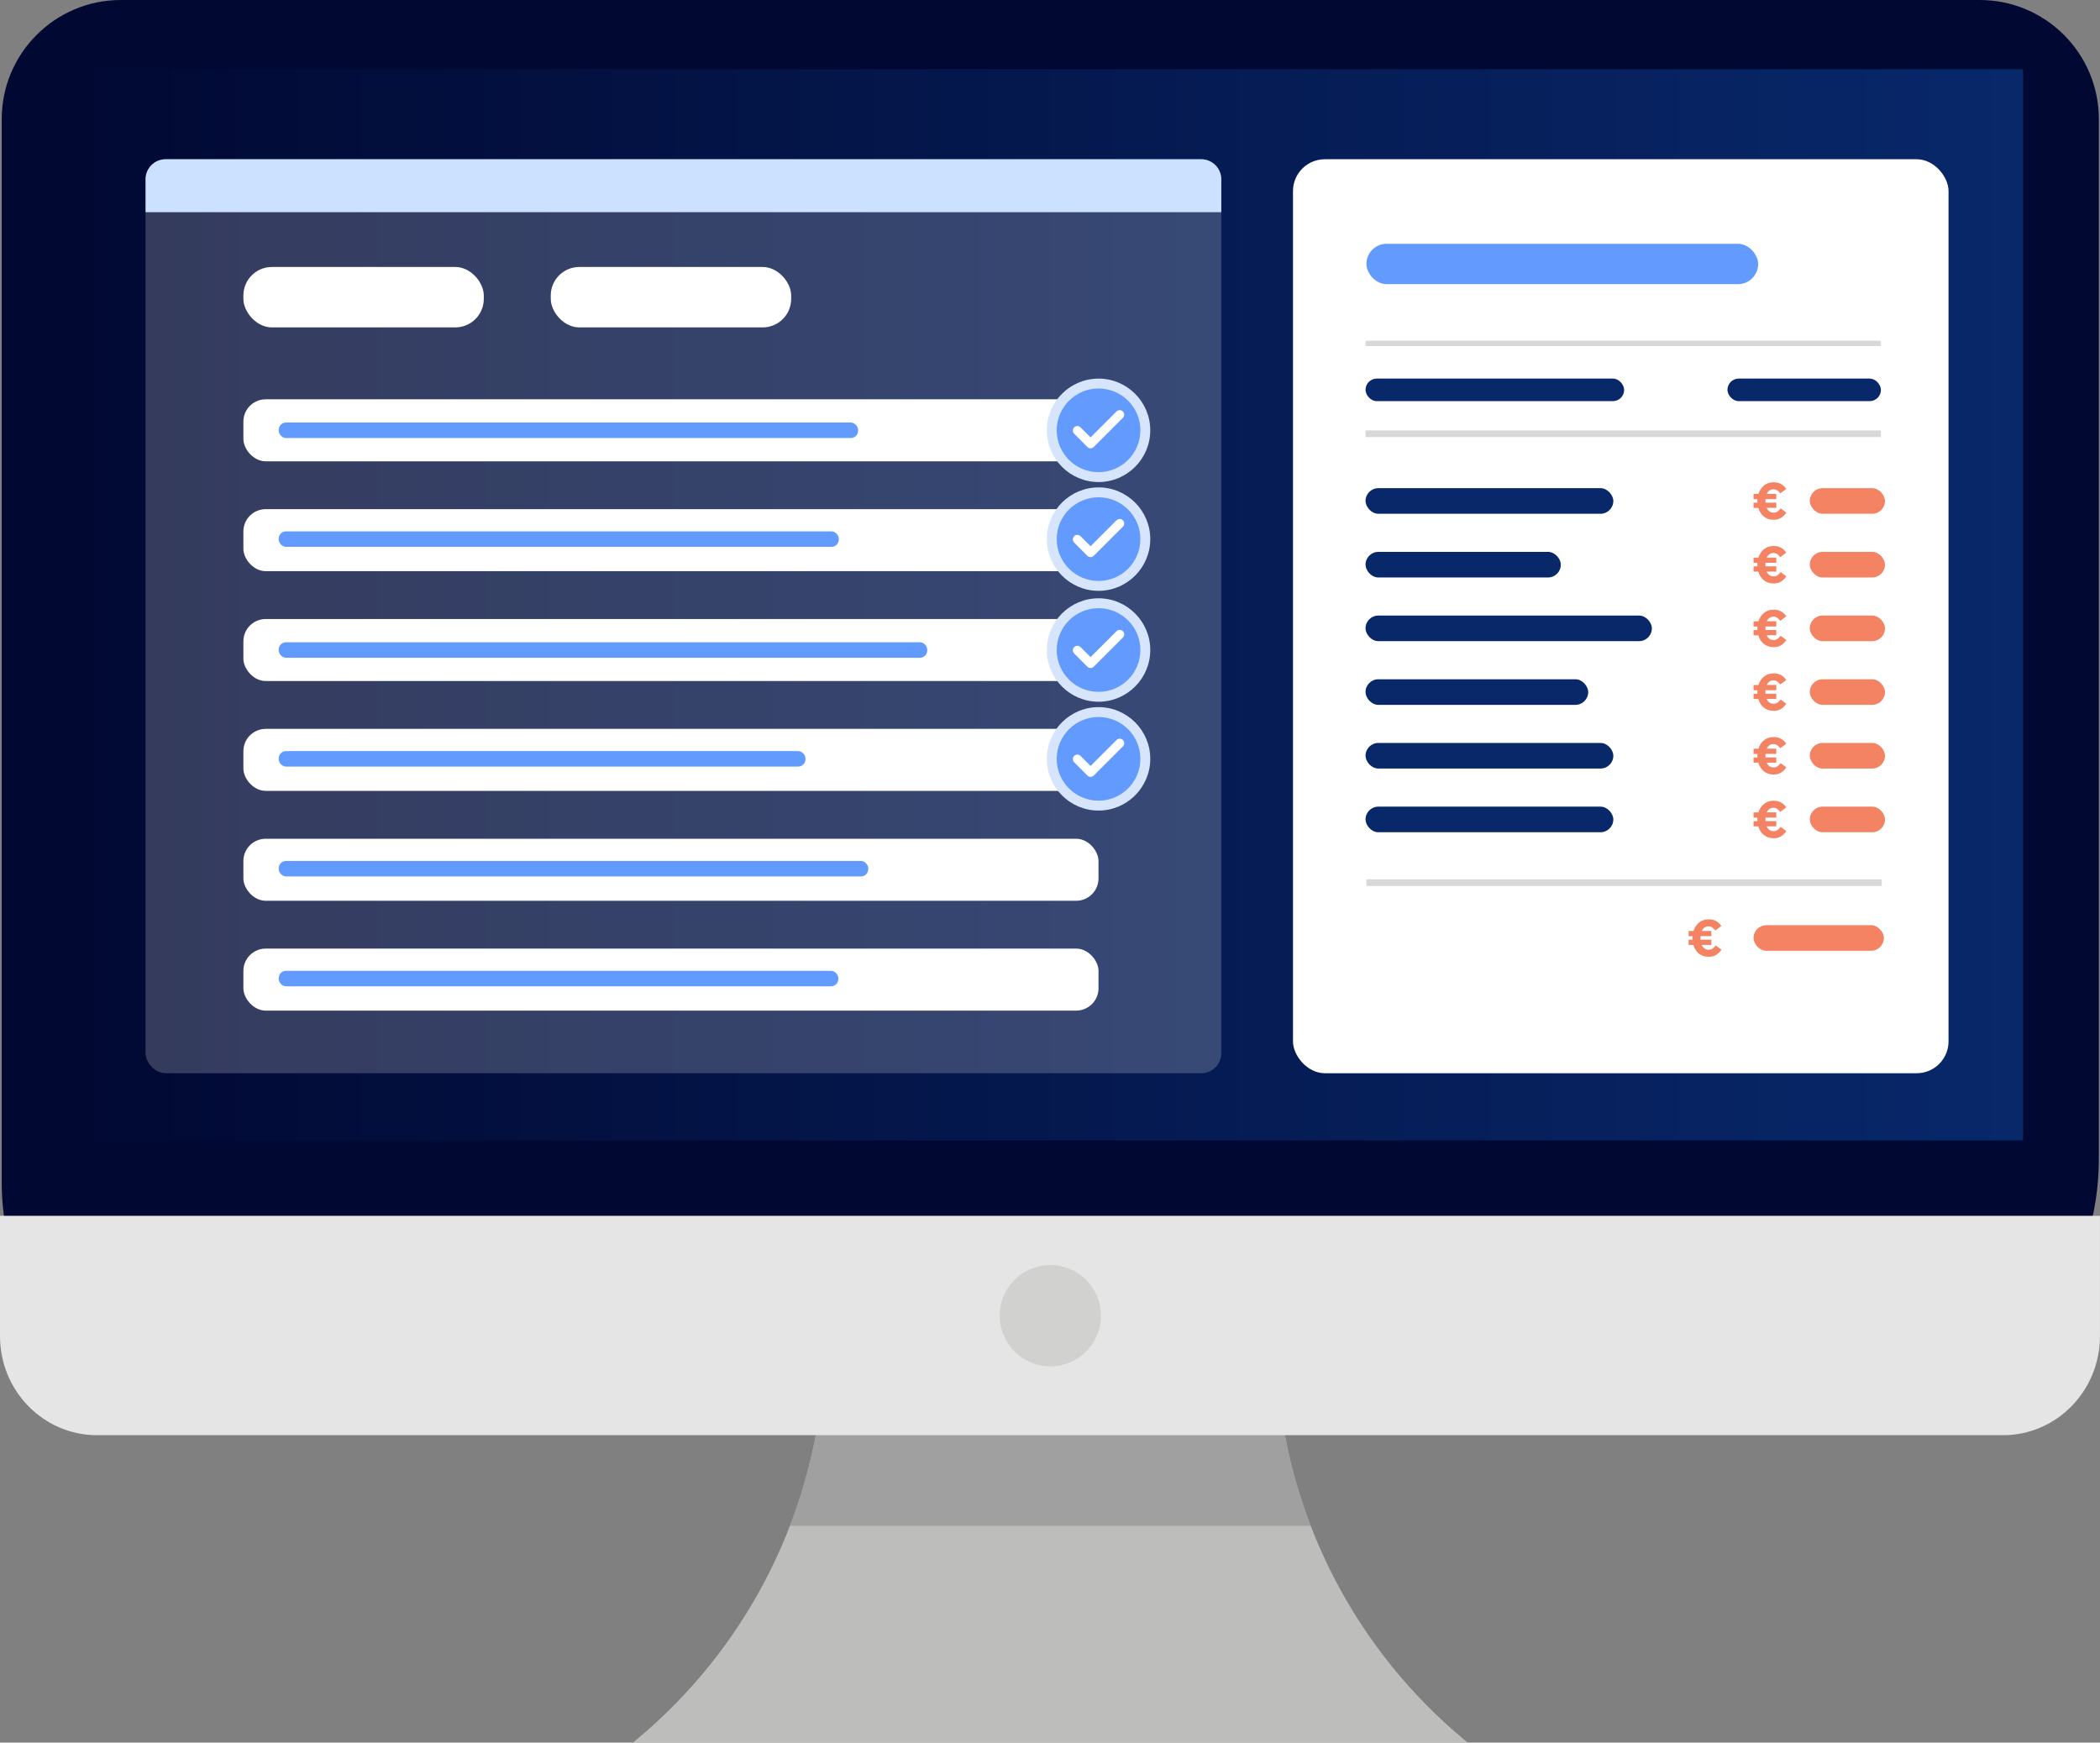 <?xml version="1.0" encoding="UTF-8"?>
<svg id="Layer_2" data-name="Layer 2" xmlns="http://www.w3.org/2000/svg" xmlns:xlink="http://www.w3.org/1999/xlink" viewBox="0 0 658.61 546.53">
  <rect x="0" y="0" width="658.61" height="546.53" fill="#808080" stroke="none"/>
  <defs>
    <style>
      .cls-1 {
        fill: url(#linear-gradient);
      }

      .cls-1, .cls-2, .cls-3, .cls-4, .cls-5, .cls-6, .cls-7, .cls-8, .cls-9, .cls-10, .cls-11, .cls-12, .cls-13 {
        stroke-width: 0px;
      }

      .cls-2 {
        fill: #e5e5e5;
      }

      .cls-3 {
        fill: #629afd;
      }

      .cls-4 {
        fill: #010933;
      }

      .cls-5 {
        fill: #08286a;
      }

      .cls-6, .cls-11 {
        fill: #fff;
      }

      .cls-7 {
        fill: #cccbca;
      }

      .cls-7, .cls-9 {
        opacity: .8;
      }

      .cls-8 {
        fill: #cce1ff;
      }

      .cls-9 {
        fill: #999;
      }

      .cls-10 {
        fill: #f38363;
      }

      .cls-11 {
        opacity: .2;
      }

      .cls-12 {
        fill: #d6e5fc;
      }

      .cls-13 {
        fill: #d8d8d8;
      }
    </style>
    <linearGradient id="linear-gradient" x1="24.31" y1="189.69" x2="634.49" y2="189.69" gradientUnits="userSpaceOnUse">
      <stop offset="0" stop-color="#010933"/>
      <stop offset="1" stop-color="#08286a"/>
    </linearGradient>
  </defs>
  <g id="Layer_1-2" data-name="Layer 1">
    <g>
      <g>
        <path class="cls-7" d="m459.05,545.48c-33.37-27.81-54.33-67.74-58.26-111l-1.48-16.32-43.21-7.63-96.6,7.63-1.48,16.32c-3.93,43.26-24.89,83.19-58.26,111l-1.26,1.05h261.83l-1.26-1.05Z"/>
        <path class="cls-9" d="m258.01,434.48c-1.38,15.23-4.92,30.03-10.32,44.05h163.43c-5.4-14.02-8.94-28.82-10.32-44.05l-1.48-16.32-43.21-7.63-96.6,7.63-1.48,16.32Z"/>
        <path class="cls-4" d="m37.9,0h582.99c20.62,0,37.36,16.74,37.36,37.36v326.02c0,46.99-38.15,85.14-85.14,85.14H78.18c-42.85,0-77.64-34.79-77.64-77.64V37.36C.54,16.74,17.28,0,37.9,0Z"/>
        <rect class="cls-1" x="24.31" y="21.71" width="610.19" height="335.95"/>
        <path class="cls-2" d="m0,381.3v37.73c0,17.16,13.61,31.08,30.4,31.08h597.8c16.79,0,30.4-13.91,30.4-31.08v-37.73H0Z"/>
        <circle class="cls-7" cx="329.4" cy="412.64" r="15.88"/>
      </g>
      <g>
        <g>
          <rect class="cls-11" x="45.65" y="49.94" width="337.37" height="286.65" rx="6.28" ry="6.28"/>
          <path class="cls-8" d="m51.93,49.94h324.82c3.46,0,6.28,2.81,6.28,6.28v10.32H45.65v-10.32c0-3.46,2.81-6.28,6.28-6.28Z"/>
          <rect class="cls-6" x="76.33" y="125.23" width="268.19" height="19.45" rx="7" ry="7"/>
          <rect class="cls-6" x="76.33" y="83.73" width="75.4" height="18.95" rx="8.94" ry="8.94"/>
          <rect class="cls-6" x="172.73" y="83.73" width="75.4" height="18.95" rx="8.94" ry="8.94"/>
          <rect class="cls-6" x="76.33" y="159.68" width="268.19" height="19.45" rx="7" ry="7"/>
          <rect class="cls-6" x="76.33" y="194.14" width="268.19" height="19.45" rx="7" ry="7"/>
          <rect class="cls-6" x="76.33" y="228.59" width="268.19" height="19.45" rx="7" ry="7"/>
          <rect class="cls-6" x="76.33" y="263.05" width="268.19" height="19.45" rx="7" ry="7"/>
          <rect class="cls-6" x="76.33" y="297.5" width="268.19" height="19.45" rx="7" ry="7"/>
          <g>
            <rect class="cls-3" x="329.86" y="120.29" width="29.34" height="29.34" rx="14.67" ry="14.67"/>
            <path class="cls-6" d="m342.03,140.6c-.38,0-.74-.15-1-.42l-4.15-4.15c-.55-.55-.55-1.45,0-2,.55-.55,1.45-.55,2,0l3.15,3.15,8.14-8.14c.55-.55,1.45-.55,2,0,.55.55.55,1.45,0,2l-9.14,9.14c-.27.27-.63.42-1,.42Z"/>
            <path class="cls-12" d="m344.53,151.18c-8.94,0-16.22-7.28-16.22-16.22s7.28-16.22,16.22-16.22,16.22,7.28,16.22,16.22-7.28,16.22-16.22,16.22Zm0-29.34c-7.23,0-13.12,5.88-13.12,13.12s5.88,13.12,13.12,13.12,13.12-5.88,13.12-13.12-5.88-13.12-13.12-13.12Z"/>
          </g>
          <g>
            <rect class="cls-3" x="329.86" y="154.41" width="29.34" height="29.34" rx="14.67" ry="14.67"/>
            <path class="cls-6" d="m342.03,174.73c-.38,0-.74-.15-1-.42l-4.15-4.15c-.55-.55-.55-1.45,0-2,.55-.55,1.45-.55,2,0l3.15,3.15,8.14-8.14c.55-.55,1.45-.55,2,0,.55.55.55,1.45,0,2l-9.14,9.14c-.27.27-.63.42-1,.42Z"/>
            <path class="cls-12" d="m344.53,185.3c-8.94,0-16.22-7.28-16.22-16.22s7.28-16.22,16.22-16.22,16.22,7.28,16.22,16.22-7.28,16.22-16.22,16.22Zm0-29.34c-7.23,0-13.12,5.88-13.12,13.12s5.88,13.12,13.12,13.12,13.12-5.88,13.12-13.12-5.88-13.12-13.12-13.12Z"/>
          </g>
          <g>
            <rect class="cls-3" x="329.86" y="189.2" width="29.34" height="29.34" rx="14.67" ry="14.67"/>
            <path class="cls-6" d="m342.03,209.51c-.38,0-.74-.15-1-.42l-4.15-4.15c-.55-.55-.55-1.45,0-2,.55-.55,1.45-.55,2,0l3.15,3.15,8.14-8.14c.55-.55,1.45-.55,2,0,.55.55.55,1.45,0,2l-9.14,9.14c-.27.27-.63.42-1,.42Z"/>
            <path class="cls-12" d="m344.53,220.08c-8.94,0-16.22-7.28-16.22-16.22s7.28-16.22,16.22-16.22,16.22,7.28,16.22,16.22-7.28,16.22-16.22,16.22Zm0-29.34c-7.23,0-13.12,5.88-13.12,13.12s5.88,13.12,13.12,13.12,13.12-5.88,13.12-13.12-5.88-13.12-13.12-13.12Z"/>
          </g>
          <g>
            <rect class="cls-3" x="329.86" y="223.32" width="29.34" height="29.34" rx="14.67" ry="14.67"/>
            <path class="cls-6" d="m342.03,243.64c-.38,0-.74-.15-1-.42l-4.15-4.15c-.55-.55-.55-1.45,0-2,.55-.55,1.45-.55,2,0l3.15,3.15,8.14-8.14c.55-.55,1.45-.55,2,0,.55.55.55,1.45,0,2l-9.14,9.14c-.27.27-.63.42-1,.42Z"/>
            <path class="cls-12" d="m344.53,254.21c-8.94,0-16.22-7.28-16.22-16.22s7.28-16.22,16.22-16.22,16.22,7.28,16.22,16.22-7.28,16.22-16.22,16.22Zm0-29.34c-7.23,0-13.12,5.88-13.12,13.12s5.88,13.12,13.12,13.12,13.12-5.88,13.12-13.12-5.88-13.12-13.12-13.12Z"/>
          </g>
          <rect class="cls-3" x="87.41" y="132.52" width="181.71" height="4.86" rx="2.29" ry="2.29"/>
          <rect class="cls-3" x="87.41" y="166.65" width="175.66" height="4.86" rx="2.29" ry="2.29"/>
          <rect class="cls-3" x="87.41" y="201.43" width="203.4" height="4.86" rx="2.29" ry="2.29"/>
          <rect class="cls-3" x="87.41" y="235.56" width="165.2" height="4.86" rx="2.29" ry="2.29"/>
          <rect class="cls-3" x="87.41" y="270.01" width="184.89" height="4.86" rx="2.29" ry="2.29"/>
          <rect class="cls-3" x="87.41" y="304.47" width="175.51" height="4.86" rx="2.29" ry="2.29"/>
        </g>
        <g>
          <rect class="cls-6" x="405.51" y="49.94" width="205.6" height="286.65" rx="10" ry="10"/>
          <rect class="cls-5" x="428.26" y="118.73" width="81.11" height="7.08" rx="3.54" ry="3.54"/>
          <rect class="cls-3" x="428.54" y="76.46" width="122.86" height="12.66" rx="6.33" ry="6.33"/>
          <rect class="cls-13" x="428.26" y="106.86" width="161.64" height="1.67"/>
          <rect class="cls-13" x="428.26" y="134.99" width="161.64" height="2.09"/>
          <rect class="cls-13" x="428.54" y="275.78" width="161.64" height="2.09"/>
          <rect class="cls-5" x="541.77" y="118.73" width="48.13" height="7.08" rx="3.54" ry="3.54"/>
          <g>
            <g>
              <rect class="cls-5" x="428.26" y="233" width="77.72" height="8.03" rx="4.02" ry="4.02"/>
              <rect class="cls-10" x="567.59" y="233" width="23.59" height="8.03" rx="4.02" ry="4.02"/>
            </g>
            <path class="cls-10" d="m558.32,234.64c-.62-.83-1.22-1.28-2.16-1.28s-1.66.54-2.07,1.43h2.99v1.64h-3.38c-.02.18-.02.37-.02.57,0,.18,0,.37.02.54h3.38v1.64h-3.02c.42.96,1.17,1.5,2.2,1.5.94,0,1.48-.46,2.2-1.33l1.79,1.32c-.96,1.35-2.11,2.24-3.98,2.24-2.49,0-4.18-1.5-4.81-3.72h-1.5v-1.64h1.22c-.02-.16-.02-.33-.02-.5,0-.19,0-.41.02-.6h-1.22v-1.64h1.53c.67-2.15,2.33-3.66,4.73-3.66,2.02,0,3.14.88,4,2.08l-1.89,1.43Z"/>
          </g>
          <g>
            <g>
              <rect class="cls-5" x="428.26" y="252.98" width="77.72" height="8.03" rx="4.02" ry="4.02"/>
              <rect class="cls-10" x="567.59" y="252.98" width="23.59" height="8.03" rx="4.02" ry="4.02"/>
            </g>
            <path class="cls-10" d="m558.32,254.62c-.62-.83-1.22-1.28-2.16-1.28s-1.66.54-2.07,1.43h2.99v1.64h-3.38c-.02.18-.02.37-.02.57,0,.18,0,.37.02.54h3.38v1.64h-3.02c.42.96,1.17,1.5,2.2,1.5.94,0,1.48-.46,2.2-1.33l1.79,1.32c-.96,1.35-2.11,2.24-3.98,2.24-2.49,0-4.18-1.5-4.81-3.72h-1.5v-1.64h1.22c-.02-.16-.02-.33-.02-.5,0-.19,0-.41.02-.6h-1.22v-1.64h1.53c.67-2.15,2.33-3.66,4.73-3.66,2.02,0,3.14.88,4,2.08l-1.89,1.43Z"/>
          </g>
          <g>
            <g>
              <rect class="cls-5" x="428.26" y="213.03" width="69.84" height="8.03" rx="4.02" ry="4.02"/>
              <rect class="cls-10" x="567.59" y="213.03" width="23.59" height="8.03" rx="4.02" ry="4.02"/>
            </g>
            <path class="cls-10" d="m558.32,214.67c-.62-.83-1.22-1.28-2.16-1.28s-1.66.54-2.07,1.43h2.99v1.64h-3.38c-.02.18-.02.37-.02.57,0,.18,0,.37.02.54h3.38v1.64h-3.02c.42.96,1.17,1.5,2.2,1.5.94,0,1.48-.46,2.2-1.33l1.79,1.32c-.96,1.35-2.11,2.24-3.98,2.24-2.49,0-4.18-1.5-4.81-3.72h-1.5v-1.64h1.22c-.02-.16-.02-.33-.02-.5,0-.19,0-.41.02-.6h-1.22v-1.64h1.53c.67-2.15,2.33-3.66,4.73-3.66,2.02,0,3.14.88,4,2.08l-1.89,1.43Z"/>
          </g>
          <g>
            <g>
              <rect class="cls-5" x="428.26" y="193.05" width="89.81" height="8.03" rx="4.02" ry="4.02"/>
              <rect class="cls-10" x="567.59" y="193.05" width="23.59" height="8.03" rx="4.02" ry="4.02"/>
            </g>
            <path class="cls-10" d="m558.32,194.69c-.62-.83-1.22-1.28-2.16-1.28s-1.66.54-2.07,1.43h2.99v1.64h-3.38c-.02.18-.02.37-.02.57,0,.18,0,.37.02.54h3.38v1.64h-3.02c.42.96,1.17,1.5,2.2,1.5.94,0,1.48-.46,2.2-1.33l1.79,1.32c-.96,1.35-2.11,2.24-3.98,2.24-2.49,0-4.18-1.5-4.81-3.72h-1.5v-1.64h1.22c-.02-.16-.02-.33-.02-.5,0-.19,0-.41.02-.6h-1.22v-1.64h1.53c.67-2.15,2.33-3.66,4.73-3.66,2.02,0,3.14.88,4,2.08l-1.89,1.43Z"/>
          </g>
          <g>
            <g>
              <rect class="cls-5" x="428.26" y="173.08" width="61.25" height="8.03" rx="4.02" ry="4.02"/>
              <rect class="cls-10" x="567.59" y="173.08" width="23.59" height="8.03" rx="4.02" ry="4.02"/>
            </g>
            <path class="cls-10" d="m558.32,174.72c-.62-.83-1.22-1.28-2.16-1.28s-1.66.54-2.07,1.43h2.99v1.64h-3.38c-.02.18-.02.37-.02.57,0,.18,0,.37.02.54h3.38v1.64h-3.02c.42.96,1.17,1.5,2.2,1.5.94,0,1.48-.46,2.2-1.33l1.79,1.32c-.96,1.35-2.11,2.24-3.98,2.24-2.49,0-4.18-1.5-4.81-3.72h-1.5v-1.64h1.22c-.02-.16-.02-.33-.02-.5,0-.19,0-.41.02-.6h-1.22v-1.64h1.53c.67-2.15,2.33-3.66,4.73-3.66,2.02,0,3.14.88,4,2.08l-1.89,1.43Z"/>
          </g>
          <g>
            <g>
              <rect class="cls-5" x="428.26" y="153.1" width="77.72" height="8.03" rx="4.02" ry="4.02"/>
              <rect class="cls-10" x="567.59" y="153.1" width="23.59" height="8.03" rx="4.02" ry="4.02"/>
            </g>
            <path class="cls-10" d="m558.32,154.74c-.62-.83-1.22-1.28-2.16-1.28s-1.66.54-2.07,1.43h2.99v1.64h-3.38c-.02.18-.02.37-.02.57,0,.18,0,.37.02.54h3.38v1.64h-3.02c.42.96,1.17,1.5,2.2,1.5.94,0,1.48-.46,2.2-1.33l1.79,1.32c-.96,1.35-2.11,2.24-3.98,2.24-2.49,0-4.18-1.5-4.81-3.72h-1.5v-1.64h1.22c-.02-.16-.02-.33-.02-.5,0-.19,0-.41.02-.6h-1.22v-1.64h1.53c.67-2.15,2.33-3.66,4.73-3.66,2.02,0,3.14.88,4,2.08l-1.89,1.43Z"/>
          </g>
          <g>
            <rect class="cls-10" x="549.95" y="290.16" width="40.88" height="8.03" rx="4.02" ry="4.02"/>
            <path class="cls-10" d="m537.96,291.81c-.62-.83-1.22-1.28-2.16-1.28s-1.66.54-2.07,1.43h2.99v1.64h-3.38c-.02.18-.02.37-.02.57,0,.18,0,.37.02.54h3.38v1.64h-3.02c.42.96,1.17,1.5,2.2,1.5.94,0,1.48-.46,2.2-1.33l1.79,1.32c-.96,1.35-2.11,2.24-3.98,2.24-2.49,0-4.18-1.5-4.81-3.72h-1.5v-1.64h1.22c-.02-.16-.02-.33-.02-.5,0-.19,0-.41.02-.6h-1.22v-1.64h1.53c.67-2.15,2.33-3.66,4.73-3.66,2.02,0,3.14.88,4,2.08l-1.89,1.43Z"/>
          </g>
        </g>
      </g>
    </g>
  </g>
</svg>